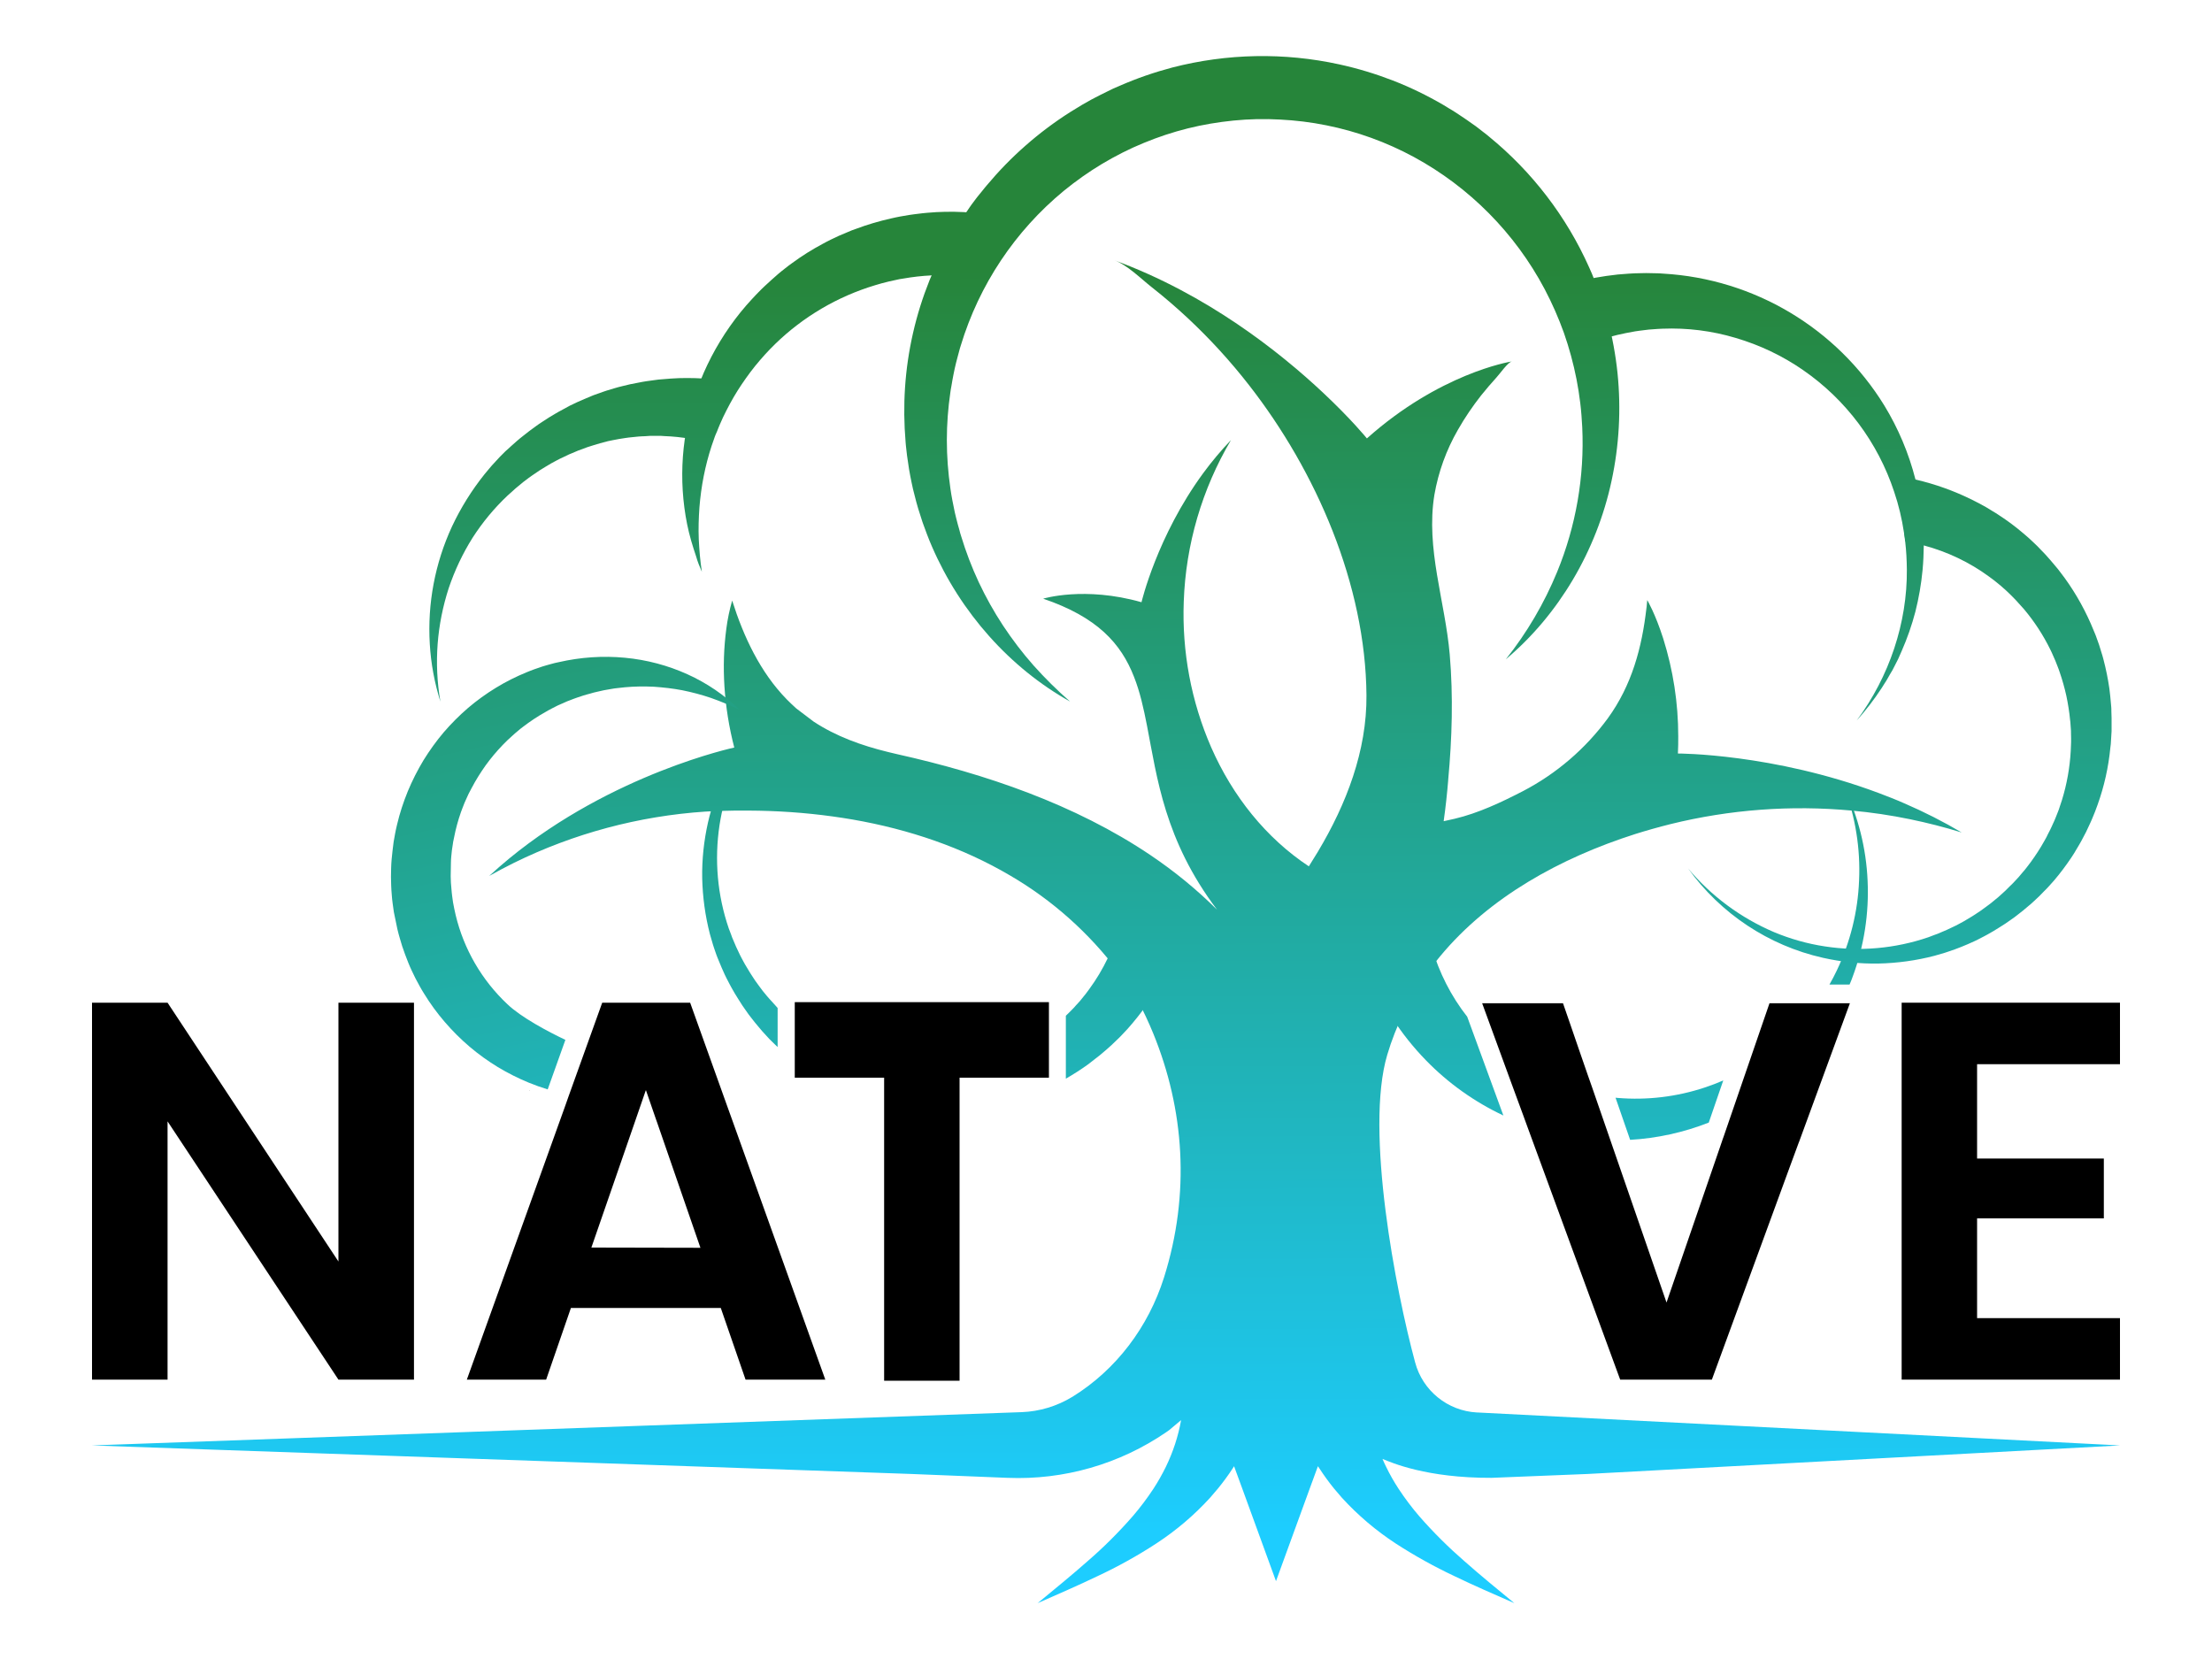 <?xml version="1.0" encoding="utf-8"?>
<!-- Generator: Adobe Illustrator 25.2.0, SVG Export Plug-In . SVG Version: 6.00 Build 0)  -->
<svg version="1.1" id="Layer_1" xmlns="http://www.w3.org/2000/svg" xmlns:xlink="http://www.w3.org/1999/xlink" x="0px" y="0px"
	 viewBox="0 0 2000 1500" style="enable-background:new 0 0 2000 1500;" xml:space="preserve">
<style type="text/css">
	.st0{fill:url(#SVGID_1_);}
	.st1{fill-rule:evenodd;clip-rule:evenodd;fill:url(#SVGID_2_);}
	.st2{fill:url(#SVGID_3_);}
	.st3{fill:url(#SVGID_4_);}
	.st4{fill:url(#SVGID_5_);}
	.st5{fill:url(#SVGID_6_);}
	.st6{fill:url(#SVGID_7_);}
	.st7{fill:url(#SVGID_8_);}
	.st8{fill:url(#SVGID_9_);}
	.st9{fill:url(#SVGID_10_);}
	.st10{fill:url(#SVGID_11_);}
	.st11{fill:url(#SVGID_12_);}
	.st12{fill:url(#SVGID_13_);}
	.st13{fill:url(#SVGID_14_);}
	.st14{fill:url(#SVGID_15_);}
</style>
<g>
	<path d="M306,906.6v234l-154.5-234H83.2v340.8h68.3v-233.5L306,1247.4h68.3V906.6H306z"/>
	<path d="M478.7,985.6l-0.2,0.4h0.3L478.7,985.6z"/>
	<path d="M661.8,1012l-4.4-12.2l-7.3-20.4L624,906.6h-79.5l-23.9,66.5l-6.5,18.1l-3.1,8.8l-88.9,247.4h71.7l22.4-64.8h135.5
		l22.4,64.8h72.1L661.8,1012z M534.7,1128l40.3-116.4l0.1-0.3l8.7-25.2l0.2-0.4l0.2,0.5l8.8,25.5l0.9,2.5l39.4,114L534.7,1128z"/>
	<polygon points="1672.6,907.1 1626.8,1032 1626.8,1032 1626.2,1033.5 1618.5,1054.4 1547.8,1247.4 1464.9,1247.4 1380.8,1018.2 
		1377.6,1009.4 1367.4,981.7 1340.1,907.1 1413.2,907.1 1419.5,925.3 1427.3,948 1435.6,972 1439.4,982.8 1439.4,982.8 
		1506.8,1177.7 1555.9,1035 1557.7,1029.7 1558.4,1027.8 1599.9,907.1 	"/>
	<polygon points="1787.6,1047.5 1902.2,1047.5 1902.2,1101.6 1787.6,1101.6 1787.6,1191.8 1916.8,1191.8 1916.8,1247.4 
		1719.4,1247.4 1719.4,906.6 1916.8,906.6 1916.8,962.2 1787.6,962.2 	"/>
	<polygon points="948.4,906.1 718.6,906.1 718.6,974.4 799.4,974.4 799.4,1248.4 867.6,1248.4 867.6,974.4 948.4,974.4 	"/>
	<polygon points="507.8,1037.3 507.9,1037.4 507.8,1037.4 	"/>
	
		<linearGradient id="SVGID_1_" gradientUnits="userSpaceOnUse" x1="592.786" y1="1356.763" x2="491.385" y2="332.284" gradientTransform="matrix(1 0 0 -1 0 1500)">
		<stop  offset="0" style="stop-color:#26853A"/>
		<stop  offset="1" style="stop-color:#1DCDFF"/>
	</linearGradient>
	<path class="st0" d="M509.4,985.6l-0.2,0.4h0.3L509.4,985.6z M509.4,985.6l-0.2,0.4h0.3L509.4,985.6z M509.4,985.6l-0.2,0.4h0.3
		L509.4,985.6z"/>
	
		<linearGradient id="SVGID_2_" gradientUnits="userSpaceOnUse" x1="1519.945" y1="1264.998" x2="1418.557" y2="240.52" gradientTransform="matrix(1 0 0 -1 0 1500)">
		<stop  offset="0" style="stop-color:#26853A"/>
		<stop  offset="1" style="stop-color:#1DCDFF"/>
	</linearGradient>
	<path class="st1" d="M1488.8,553.5c0.2-3.7,0.3-7.4,0.3-11.2L1488.8,553.5z"/>
	
		<linearGradient id="SVGID_3_" gradientUnits="userSpaceOnUse" x1="1519.945" y1="1264.998" x2="1418.557" y2="240.52" gradientTransform="matrix(1 0 0 -1 0 1500)">
		<stop  offset="0" style="stop-color:#26853A"/>
		<stop  offset="1" style="stop-color:#1DCDFF"/>
	</linearGradient>
	<path class="st2" d="M1488.8,553.5c0.2-3.7,0.3-7.4,0.3-11.2L1488.8,553.5z"/>
	
		<linearGradient id="SVGID_4_" gradientUnits="userSpaceOnUse" x1="994.754" y1="1256.174" x2="1000.385" y2="115.508" gradientTransform="matrix(1 0 0 -1 0 1500)">
		<stop  offset="0" style="stop-color:#26853A"/>
		<stop  offset="1" style="stop-color:#1DCDFF"/>
	</linearGradient>
	<path class="st3" d="M923.8,1276.8c16.1-0.6,31.9-5.4,45.7-13.8l0.2-0.1c39.7-24.6,68.6-63.2,82.7-107.7
		c24.1-76.4,18.2-152.4-9.6-220.6c-4.1-10-8.7-19.9-13.8-29.5l-1-1.7c-5.2-8.4-10.7-16.4-16.4-24.1c-26.6-35.5-60-65.4-98.3-87.7
		c-42.8-25.2-91.1-41.7-142.3-50.6c-6-1-12-2-18.1-2.8c-25.3-3.5-50.7-5.2-76.2-5.3h-0.2c-3.9,0-7.9,0-11.8,0
		c-6.7,0.1-13.4,0.3-20.1,0.6l-2.8,0.1l-4,0.2c-60.1,4-118.9,19.7-173,46.3c-7.5,3.7-15,7.7-22.5,11.9c5.9-5.4,11.9-10.7,17.9-15.6
		c93.8-77.1,203.7-100.5,203.7-100.5c-4.7-18.1-7.7-36.7-8.9-55.4c-1.1-17.3-0.6-34.7,1.7-51.9c1.1-8.7,2.9-17.2,5.3-25.6
		c10.3,32.6,25.3,64.7,49.3,89.3c2.8,2.8,5.6,5.5,8.6,8.2l15.7,11.9c20.3,13.4,43.5,21.7,67.2,27.5c2.8,0.7,5.5,1.3,8.4,2
		c79.4,17.7,160.7,45.2,229.2,91.4c21.5,14.5,41.6,30.9,60,49.2c-47.5-62.9-54.2-119.4-63.3-166.2c-3.1-15.9-6.4-30.8-11.8-44.4
		c-11.7-30-33-53.9-82.1-70.6c0,0,37.2-11.5,88.9,3.2c0,0,14-59.7,55.8-116.7c7.7-10.5,16.1-20.5,25.1-29.9
		c-26.2,44.3-40.9,94.5-42.7,146c-1.7,45.2,6.7,90.3,24.8,131.8c19.4,44.2,49.6,82,88.3,107.6c2.8-4.5,5.6-8.9,8.3-13.4
		c0-0.1,0.1-0.1,0.1-0.2c25.5-42.7,44.1-90.8,43.7-141c-0.8-100-45.4-202.6-106.2-280.5c-16.8-21.6-35.4-41.9-55.4-60.6
		c-10.4-9.7-21.2-19-32.4-27.8c-9.8-7.7-22.3-20.3-34-24.5c83.8,30.7,149.7,83.1,188.8,119.8c25.6,24,39.6,41.3,39.6,41.3
		c65.4-58.4,128.2-69.2,131.1-69.6c-3.7,0.7-11.1,11.5-13.8,14.3c-4.9,5.4-9.6,10.9-14.1,16.5c-7.7,9.8-14.7,20.1-20.9,31
		c-10.5,18.2-17.7,38.1-21.3,58.9c-7.9,48.7,9.7,96,13.9,144.4c3.2,37.7,2.1,75.5-1.4,113.2c0,0.1,0,0.3,0,0.4
		c-1,12-2.3,24.3-4.1,37c3.3-0.7,6.6-1.4,9.9-2.2c21.5-5.1,42-14.8,61.8-25c30.3-15.8,56.5-38.3,76.7-65.8
		c21.7-29.9,30.9-63.9,35-100.2c0.3-2.2,0.5-4.5,0.7-6.7l-0.3,11.2c0.2-3.7,0.3-7.4,0.3-11.2c0,0,7.3,12.4,14.4,34.7
		c9,28.6,13.6,58.4,13.6,88.3c0,5.1,0,10.3-0.3,15.7c0,0,85.6-0.2,181.5,35.7c7.7,2.9,15.4,5.9,23.1,9.3c17.9,7.7,35.2,16.5,52,26.4
		c-15.6-4.8-31.2-8.8-46.8-12c-17.4-3.6-35-6.2-52.6-7.8c-54.9-5.1-110.3-1-163.8,12.2c-10.8,2.7-21.5,5.7-32,9
		c-67.9,21.7-132,57.1-176.2,110.3c-13,15.6-24,32.7-33,50.9c-6,12.4-11.1,25.2-15,38.4c-20.4,68.3,7.7,213.5,25.2,278.1
		c6.8,25.6,29.4,43.9,55.9,45.3h0.5l581,29.8l-481.3,25.8l-87,3.5c-59,0.2-90.5-13.8-98.6-17.1c1,2.4,2.1,4.8,3.3,7.2
		c3.3,6.8,7,13.3,11.1,19.6c5.8,8.8,12.1,17.2,19,25.2c12.6,14.4,26.2,27.9,40.7,40.5c14.6,12.9,29.9,25.4,45.1,37.9
		c-18-7.9-36.1-15.7-54.1-24.4c-18.3-8.6-36.1-18.5-53.1-29.5c-17.9-11.7-34.3-25.6-48.7-41.4c-2.4-2.8-4.8-5.5-7.1-8.3
		c-4.8-5.9-9.2-12-13.3-18.3c-0.4-0.6-0.8-1.3-1.3-1.9l-7.4,20.2l-30.5,83.7l-30.5-83.7l-7.4-20.2c-0.4,0.6-0.8,1.3-1.2,1.9
		c-4.1,6.3-8.6,12.4-13.4,18.3c-2.3,2.8-4.7,5.6-7.1,8.3c-14.4,15.8-30.8,29.7-48.7,41.4c-17,11.1-34.7,20.9-53.1,29.5
		c-17.9,8.6-36,16.4-54.1,24.4c15.1-12.5,30.5-25,45.1-37.9c14.5-12.5,28.1-26.1,40.7-40.5c6.9-8,13.2-16.4,19-25.2
		c4.1-6.3,7.8-12.9,11.1-19.6c6.5-13.4,11.2-27.6,13.8-42.3c-3.5,3-7.1,5.9-10.6,8.9c-0.5,0.4-1.4,1-2.8,2
		c-42.2,28.9-92.5,43.4-143.6,41.3l-87-3.5l-740.9-25.8L923.8,1276.8z"/>
	
		<linearGradient id="SVGID_5_" gradientUnits="userSpaceOnUse" x1="1140.291" y1="1256.889" x2="1145.921" y2="116.224" gradientTransform="matrix(1 0 0 -1 0 1500)">
		<stop  offset="0" style="stop-color:#26853A"/>
		<stop  offset="1" style="stop-color:#1DCDFF"/>
	</linearGradient>
	<path class="st4" d="M967.5,634.3c-11.6-10.1-22.6-21-32.9-32.5c-10.1-11.4-19.3-23.5-27.7-36.2c-8.3-12.6-15.6-25.7-22-39.3
		c-6.3-13.5-11.6-27.4-15.9-41.6c-0.6-1.8-1.1-3.5-1.5-5.3l-1.5-5.3c-0.5-1.8-0.9-3.6-1.4-5.4c-0.5-1.8-0.9-3.6-1.3-5.4
		c-1.5-7.2-3-14.4-4-21.7c-2.1-14.5-3.2-29-3.2-43.7c0-14.5,1.1-29,3.2-43.3l0.4-2.7l0.5-2.7l0.9-5.3c0.6-3.6,1.4-7.1,2.1-10.6
		s1.7-7,2.6-10.5l1.4-5.2l0.7-2.6l0.8-2.6c16.6-54.8,49-103.5,93.2-139.9c10.9-8.9,22.5-17.1,34.5-24.3
		c12.1-7.2,24.6-13.6,37.6-18.9c13-5.4,26.3-9.8,39.9-13.2c13.6-3.4,27.5-5.7,41.4-7.1c14-1.4,28.1-1.7,42.1-0.9
		c14,0.7,28,2.4,41.8,5.2c27.6,5.5,54.3,15.2,79.1,28.6c50.3,27.3,91.5,68.9,118.3,119.5c6.7,12.7,12.5,25.9,17.4,39.5
		c4.8,13.7,8.6,27.7,11.4,41.9c1.4,7.1,2.5,14.3,3.4,21.6c0.9,7.3,1.4,14.6,1.8,21.9c2.1,44.7-5.7,89.4-22.7,130.8
		c-11.7,28.4-27.3,55-46.4,79l0,0c47.7-40.1,82-97.9,95.6-161.3c6.9-32,8.7-64.8,5.4-97.4c-1.7-16.4-4.7-32.7-8.9-48.6l-1.7-6
		c-0.6-2-1.2-4-1.8-5.9l-1.9-5.9c-0.6-2-1.4-3.9-2.1-5.9l-2.1-5.9c-0.7-1.9-1.5-3.9-2.3-5.8l-2.3-5.8c-0.8-1.9-1.7-3.8-2.5-5.7
		c-20.5-46-51.6-86.6-90.6-118.4l-2.4-2l-2.5-1.9l-5-3.9c-1.7-1.4-3.4-2.5-5.1-3.7l-5.1-3.6c-1.7-1.2-3.5-2.4-5.2-3.5l-5.3-3.5
		c-1.7-1.2-3.6-2.2-5.4-3.3l-5.4-3.3c-14.6-8.5-29.8-15.9-45.5-22c-15.8-6.1-32-11-48.5-14.6c-49.8-10.9-101.4-9.9-150.8,2.8
		c-16.3,4.3-32.3,9.8-47.8,16.6l-5.8,2.5l-5.7,2.8c-3.8,1.8-7.6,3.8-11.3,5.7c-1.9,0.9-3.7,2-5.5,3l-5.5,3.1l-5.4,3.3
		c-1.8,1.1-3.6,2.2-5.4,3.3c-14.2,9-27.8,19.2-40.4,30.3c-12.7,11.1-24.4,23.2-35.2,36.1l-2,2.4c-0.7,0.8-1.3,1.6-2,2.5l-4,4.9
		c-1.4,1.6-2.5,3.4-3.8,5s-2.5,3.4-3.7,5.1c-4.8,6.9-9.4,13.8-13.8,21.1l-3.2,5.4l-3,5.5c-2.1,3.6-3.9,7.4-5.8,11.1
		c-1,1.9-1.8,3.7-2.8,5.6l-2.7,5.7c-1.7,3.8-3.3,7.7-4.9,11.5c-6.2,15.5-11.2,31.4-14.9,47.7c-3.7,16.2-6.1,32.6-7.2,49.1
		c-1.1,16.4-0.9,32.9,0.5,49.4c0.1,2,0.4,4.1,0.6,6.1l0.7,6.1l0.9,6.1c0.3,2,0.6,4.1,0.9,6.1l1.1,6.1c0.2,1,0.4,2,0.6,3l0.6,3l1.3,6
		c0.5,2,1,4,1.5,5.9c1.9,7.9,4.3,15.7,6.9,23.4c0.6,1.9,1.4,3.8,2.1,5.8c0.7,1.9,1.4,3.8,2.1,5.7c1.5,3.8,2.9,7.6,4.6,11.3
		C868.5,553.8,913.1,603.9,967.5,634.3z"/>
	
		<linearGradient id="SVGID_6_" gradientUnits="userSpaceOnUse" x1="759.97" y1="1255.018" x2="765.6" y2="114.352" gradientTransform="matrix(1 0 0 -1 0 1500)">
		<stop  offset="0" style="stop-color:#26853A"/>
		<stop  offset="1" style="stop-color:#1DCDFF"/>
	</linearGradient>
	<path class="st5" d="M634.6,517c-0.7-4.9-1.4-9.8-1.8-14.7s-0.8-9.8-1-14.6c-0.4-9.7-0.1-19.3,0.6-29c1.5-18.9,5.1-37.5,11-55.5
		l2.3-6.6c0.4-1.1,0.7-2.2,1.2-3.3l1.4-3.2c0.9-2.1,1.6-4.3,2.6-6.4l2.8-6.3c4-8.3,8.3-16.4,13.2-24.2c4.9-7.7,10.1-15.1,15.8-22.2
		c5.7-7,11.7-13.7,18.2-20c25.4-24.7,56.4-42.9,90.3-53.1l3.1-0.9c1-0.3,2.1-0.6,3.1-0.9l6.3-1.6c2.1-0.5,4.2-0.9,6.4-1.4l3.2-0.7
		l3.2-0.5c8.5-1.5,17.1-2.5,25.8-2.9c2.2-0.1,4.3-0.2,6.5-0.3h6.5c4.3-0.1,8.6,0.1,13,0.3c4.3,0.2,8.6,0.6,12.9,1.1
		c4.3,0.5,8.5,1.1,12.8,1.7l10.2-56c-21.7-4.2-43.9-5.4-65.9-3.4c-1.4,0.1-2.8,0.2-4.1,0.4l-4.1,0.5c-2.8,0.4-5.5,0.6-8.3,1.1
		l-8.1,1.4c-1.4,0.2-2.8,0.5-4,0.8l-4,0.9c-10.8,2.4-21.3,5.5-31.7,9.4l-3.9,1.4c-1.3,0.5-2.5,1.1-3.8,1.6c-2.5,1.1-5.1,2.1-7.6,3.2
		l-7.4,3.5c-2.5,1.2-4.9,2.5-7.3,3.8c-9.6,5.1-18.9,10.9-27.7,17.4c-1.1,0.8-2.2,1.6-3.3,2.4l-3.2,2.5c-2.1,1.7-4.3,3.3-6.3,5.1
		l-6,5.3l-6,5.5c-2,1.8-3.9,3.8-5.8,5.7l-2.8,2.9c-0.9,0.9-1.8,2-2.8,3c-1.8,2-3.6,4-5.4,6l-5.2,6.2c-13.4,16.6-24.6,35-33.2,54.6
		c-4.2,9.7-7.7,19.7-10.7,29.8c-2.8,10.1-5,20.3-6.5,30.7c-2.9,20.4-3,41.2-0.3,61.6c1.3,10,3.3,20,6.1,29.7
		c1.4,4.8,2.9,9.6,4.5,14.3C630.7,507.8,632.6,512.5,634.6,517z"/>
	
		<linearGradient id="SVGID_7_" gradientUnits="userSpaceOnUse" x1="1579.979" y1="1259.065" x2="1585.623" y2="118.399" gradientTransform="matrix(1 0 0 -1 0 1500)">
		<stop  offset="0" style="stop-color:#26853A"/>
		<stop  offset="1" style="stop-color:#1DCDFF"/>
	</linearGradient>
	<path class="st6" d="M1421.8,255.7l17,54.3c10.2-3.8,20.8-6.8,31.5-8.9c2.7-0.5,5.4-1,8.1-1.5c2.7-0.5,5.5-0.7,8.3-1.1
		c1.4-0.2,2.8-0.4,4.1-0.5l4.1-0.3l4.1-0.3c1.4-0.1,2.8-0.1,4.1-0.2c22.3-0.9,44.7,1.9,66.1,8.3c21.8,6.4,42.5,16.2,61.2,29.2
		c38.6,26.7,67.5,65.3,82.2,109.9c4.1,12,7,24.4,8.9,37c0.4,2.7,0.8,5.4,1.1,8.1c1,8.4,1.4,16.8,1.5,25.2
		c0.4,48.2-15.8,96.8-45.4,136.6c8.3-9.2,15.9-19.1,22.7-29.5l2.5-4l1.3-2l1.2-2c1.5-2.8,3.1-5.4,4.7-8.1l4.3-8.4
		c0.7-1.4,1.4-2.8,2-4.3l1.9-4.3c5.1-11.6,9.3-23.6,12.5-35.8c3.1-12.3,5.3-24.9,6.5-37.6c0.7-7.4,1-14.9,1.1-22.3
		c0-18.3-2-36.6-6.2-54.4c-0.4-1.7-0.8-3.5-1.3-5.2c-6-23.6-15.5-46.2-28.2-67c-43.1-70-117.8-114.5-199.9-119.2
		c-1.7-0.1-3.4-0.3-5.1-0.3l-5.1-0.1l-5.2-0.1c-1.7,0-3.4,0.1-5.1,0.1c-3.4,0.1-6.9,0.1-10.3,0.4c-3.4,0.2-6.9,0.5-10.3,0.8
		C1448.9,249.7,1435.2,252.1,1421.8,255.7z"/>
	
		<linearGradient id="SVGID_8_" gradientUnits="userSpaceOnUse" x1="1715.304" y1="1259.739" x2="1720.934" y2="119.074" gradientTransform="matrix(1 0 0 -1 0 1500)">
		<stop  offset="0" style="stop-color:#26853A"/>
		<stop  offset="1" style="stop-color:#1DCDFF"/>
	</linearGradient>
	<path class="st7" d="M1526.3,785.2c29.4,40.9,72.7,69.7,121.9,80.8c16.5,3.7,33.4,5.5,50.3,5.2c17.1-0.4,34-2.7,50.5-7l6.2-1.8
		l3.1-0.9c1-0.3,2-0.7,3-1l6.1-2.1c2-0.7,4-1.6,6-2.3c4-1.5,7.9-3.4,11.8-5.1c1-0.4,2-0.9,2.9-1.4l2.9-1.5l2.9-1.5
		c1-0.5,1.9-1,2.8-1.5c3.7-2.1,7.5-4.2,11.1-6.6c1.8-1.2,3.7-2.3,5.5-3.5l5.3-3.7c0.9-0.6,1.8-1.2,2.7-1.9l2.6-2
		c1.7-1.4,3.4-2.6,5.1-4l5-4.2l2.5-2.1l2.4-2.2l4.8-4.5l4.6-4.7l2.3-2.3c0.8-0.8,1.5-1.6,2.2-2.4l4.4-4.9c5.7-6.7,10.9-13.7,15.8-21
		l1.8-2.8l0.9-1.4l0.8-1.4l3.4-5.7c1.2-1.9,2.1-3.8,3.2-5.8s2.1-3.9,3.1-5.9l2.8-6c0.5-1,1-2,1.4-3l1.3-3l2.5-6.1l2.3-6.2
		c6-16.7,9.9-34.1,11.6-51.8l0.4-3.3c0.1-1.1,0.2-2.2,0.2-3.3l0.4-6.7l0.1-1.7v-1.7v-3.3v-3.3v-1.7v-1.7l-0.2-6.7V641l-0.1-1.7
		l-0.3-3.4c-0.3-4.5-0.9-8.9-1.4-13.4c-1.3-8.9-3.1-17.8-5.4-26.5l-0.9-3.3c-0.3-1.1-0.7-2.2-1-3.2l-2-6.5l-2.3-6.4
		c-0.4-1.1-0.7-2.1-1.2-3.2l-1.3-3.1c-6.8-16.9-15.6-32.9-26.3-47.7c-2.8-3.6-5.4-7.4-8.4-10.8c-2.9-3.5-5.9-7-9-10.4
		c-1.6-1.7-3.2-3.3-4.8-5l-2.4-2.5l-2.5-2.4c-1.7-1.6-3.3-3.2-5-4.7l-5.2-4.5c-7-6-14.4-11.5-22.1-16.5l-2.9-1.9c-1-0.6-2-1.2-3-1.8
		c-2-1.2-3.9-2.4-5.9-3.6c-4.1-2.2-8.1-4.5-12.3-6.5c-16.3-8.1-33.5-14.3-51.3-18.4l-1.2-0.3l-9.1,48.2c0.4,2.7,0.8,5.4,1.1,8.1
		c5.6,0.9,11.2,2.1,16.8,3.6c21.2,5.7,41.2,15.2,58.9,28.2l4.3,3.2c1.4,1.1,2.8,2.3,4.2,3.4l2.1,1.7l2,1.8c1.4,1.2,2.8,2.4,4,3.6
		c2.6,2.5,5.2,5,7.7,7.7c2.4,2.7,4.9,5.4,7.3,8.1c9.4,11.2,17.4,23.5,23.8,36.6l1.2,2.5c0.4,0.8,0.8,1.7,1.1,2.5l2.2,5l2,5.1
		c0.3,0.9,0.7,1.7,1,2.6l0.9,2.6c2.4,7,4.4,14.1,6,21.3c0.7,3.6,1.5,7.3,2,10.9l0.4,2.8l0.2,1.4l0.2,1.4l0.6,5.5l0.2,1.4l0.1,1.4
		l0.2,2.8l0.2,2.8l0.1,1.4v1.4l0.1,5.6c0,0.9,0,1.9,0,2.8l-0.1,2.8c-0.4,15-2.6,30-6.6,44.5l-1.6,5.5l-1.8,5.4l-0.9,2.8
		c-0.3,0.9-0.7,1.8-1,2.6l-2.1,5.3c-0.7,1.8-1.5,3.5-2.3,5.2s-1.5,3.5-2.4,5.2l-2.6,5.1l-0.6,1.3l-0.7,1.3l-1.4,2.5
		c-3.7,6.7-7.9,13.1-12.4,19.3l-3.5,4.6c-0.6,0.8-1.2,1.5-1.8,2.3l-1.9,2.2l-3.7,4.4l-3.9,4.2l-2,2.1l-2.1,2l-4.1,4.1l-4.3,3.9
		l-2.1,1.9c-0.7,0.6-1.5,1.2-2.2,1.8l-4.5,3.7c-1.5,1.2-3.1,2.3-4.7,3.5c-3.1,2.4-6.3,4.5-9.5,6.6c-0.8,0.6-1.6,1.1-2.5,1.6
		l-2.5,1.5l-2.5,1.5c-0.8,0.5-1.7,1-2.5,1.5c-3.4,1.8-6.8,3.8-10.4,5.4c-1.8,0.8-3.5,1.7-5.3,2.5l-5.4,2.3c-0.9,0.4-1.8,0.8-2.8,1.2
		l-2.8,1l-5.5,2.1c-30.1,10.3-62.2,13.1-93.6,8.3c-15.9-2.4-31.4-6.8-46.2-13C1573.9,829.9,1547.2,810.2,1526.3,785.2z"/>
	
		<linearGradient id="SVGID_9_" gradientUnits="userSpaceOnUse" x1="666.16" y1="1254.55" x2="671.79" y2="113.884" gradientTransform="matrix(1 0 0 -1 0 1500)">
		<stop  offset="0" style="stop-color:#26853A"/>
		<stop  offset="1" style="stop-color:#1DCDFF"/>
	</linearGradient>
	<path class="st8" d="M697.1,904.7l-1.9-2.1c-0.6-0.7-1.2-1.5-1.9-2.2l-3.7-4.5c-1.2-1.5-2.3-3.1-3.5-4.7c-2.4-3.1-4.5-6.3-6.6-9.6
		c-0.6-0.8-1.1-1.6-1.6-2.5l-1.5-2.5l-1.5-2.5c-0.5-0.8-1-1.7-1.5-2.5c-1.8-3.4-3.8-6.8-5.4-10.4c-0.8-1.8-1.7-3.5-2.5-5.3l-2.3-5.4
		c-0.4-0.9-0.8-1.8-1.2-2.8l-1-2.8l-2.1-5.5c-5.1-14.9-8.4-30.4-9.8-46.1c-1.4-15.9-0.9-31.8,1.5-47.5c2.2-14.2,5.9-28.2,11.1-41.6
		c-2-1.6-4-3.3-5.9-5c-6.9,14.2-12.2,29.2-15.7,44.6c-3.7,16.5-5.5,33.4-5.2,50.3c0.4,17.1,2.7,34,7,50.6l1.8,6.2l0.9,3.1
		c0.3,1,0.7,2,1,3.1l2.1,6.1c0.7,2,1.6,4,2.4,6c1.5,4,3.4,7.9,5.1,11.8c0.5,1,0.9,1.9,1.4,2.9l1.5,2.9l1.5,2.9c0.5,1,1,1.9,1.5,2.8
		c2.1,3.7,4.2,7.5,6.6,11.1c1.2,1.8,2.3,3.7,3.5,5.5l3.7,5.3c0.6,0.9,1.2,1.8,1.9,2.7l2,2.6c1.4,1.7,2.6,3.4,4,5.1l4.2,5l2.1,2.5
		l2.2,2.4l4.4,4.8l4.7,4.6l2.4,2.3c0.1,0.1,0.2,0.2,0.3,0.3v-35.3L701,909L697.1,904.7z"/>
	
		<linearGradient id="SVGID_10_" gradientUnits="userSpaceOnUse" x1="1015.127" y1="1256.271" x2="1020.758" y2="115.605" gradientTransform="matrix(1 0 0 -1 0 1500)">
		<stop  offset="0" style="stop-color:#26853A"/>
		<stop  offset="1" style="stop-color:#1DCDFF"/>
	</linearGradient>
	<path class="st9" d="M1073,826.6l-0.3,1.3c-4.1,17.8-10.2,35-18.4,51.3c-2,4.2-4.3,8.3-6.6,12.3c-1.2,2-2.4,4-3.6,5.9
		c-0.6,1-1.2,2-1.8,2.9l-1.9,2.9c-5.1,7.7-10.6,15-16.5,22l-4.5,5.2c-1.5,1.7-3.2,3.3-4.7,5l-2.4,2.5l-2.5,2.4
		c-1.7,1.6-3.3,3.2-5,4.8c-3.4,3-6.8,6.1-10.4,9s-7.2,5.6-10.8,8.4c-6.4,4.6-13,8.8-19.9,12.8v-56.9c2.6-2.4,4.9-4.9,7.4-7.4
		c1.2-1.4,2.4-2.8,3.6-4l1.8-2l1.7-2.1c1.1-1.4,2.3-2.8,3.4-4.2l3.2-4.3c13-17.7,22.5-37.7,28.2-59c1.5-5.5,2.7-11.1,3.6-16.8
		c2.8-0.3,5.5-0.7,8.1-1.1L1073,826.6z"/>
	
		<linearGradient id="SVGID_11_" gradientUnits="userSpaceOnUse" x1="514.83" y1="1253.806" x2="520.46" y2="113.141" gradientTransform="matrix(1 0 0 -1 0 1500)">
		<stop  offset="0" style="stop-color:#26853A"/>
		<stop  offset="1" style="stop-color:#1DCDFF"/>
	</linearGradient>
	<path class="st10" d="M643.5,342.8c-9.9-0.9-19.8-1.2-29.7-0.9c-2.5,0.1-4.9,0.2-7.4,0.4l-7.4,0.6l-3.7,0.3
		c-1.2,0.1-2.5,0.3-3.7,0.5l-7.3,1l-1.8,0.3l-1.8,0.3l-3.6,0.7c-2.4,0.5-4.8,0.9-7.2,1.4l-7.1,1.7l-3.6,0.9c-1.2,0.3-2.3,0.7-3.5,1
		l-7,2.1c-2.3,0.7-4.6,1.6-6.9,2.4l-3.4,1.2l-1.7,0.6l-1.7,0.7l-6.7,2.8c-2.2,0.9-4.4,1.9-6.6,2.9l-6.5,3.1l-6.4,3.5l-3.2,1.7
		c-1.1,0.6-2.1,1.2-3.1,1.8l-6.2,3.7c-2.1,1.3-4,2.6-6,3.9c-4,2.5-7.8,5.5-11.7,8.3c-1.9,1.4-3.7,2.9-5.6,4.4
		c-1.9,1.5-3.7,2.9-5.5,4.5l-5.3,4.7c-0.9,0.8-1.8,1.6-2.6,2.4L457,408l-5,5l-4.8,5.2l-2.4,2.6c-0.8,0.9-1.5,1.8-2.3,2.7l-4.5,5.4
		c-11.6,14.5-21.5,30.4-29.4,47.3c-15.3,33.1-22.2,69.6-20,106c1,17.7,4.3,35.3,9.6,52.2c-3-17.2-3.8-34.8-2.5-52.2
		c1.3-17.1,4.7-34,10-50.4c5.4-16,12.6-31.3,21.6-45.6c9-14,19.6-26.8,31.7-38.2l4.6-4.1c0.8-0.7,1.5-1.4,2.3-2.1l2.4-2l4.7-3.9
		l4.9-3.7l2.5-1.8c0.8-0.6,1.7-1.1,2.5-1.7l5-3.4c1.7-1.1,3.5-2.1,5.2-3.2c1.7-1.1,3.4-2.1,5.2-3.1c3.6-1.9,7-3.9,10.7-5.5
		c1.8-0.9,3.6-1.8,5.4-2.6l5.5-2.3c0.9-0.4,1.8-0.8,2.8-1.2l2.8-1l5.6-2.1l5.7-1.8c1.9-0.6,3.8-1.2,5.7-1.7l5.7-1.5
		c0.5-0.1,0.9-0.3,1.4-0.4l1.5-0.3l2.9-0.6c1.9-0.4,3.8-0.8,5.8-1.1l5.8-0.9c1-0.1,1.9-0.3,2.9-0.4l2.9-0.3l5.9-0.6
		c1.9-0.2,3.9-0.2,5.9-0.3l2.9-0.2l1.5-0.1h7.3c1,0,1.9,0,2.9,0l2.9,0.2l5.8,0.3c1.9,0.1,3.9,0.3,5.8,0.5c7.6,0.8,15.2,2.1,22.7,3.8
		L643.5,342.8z"/>
	
		<linearGradient id="SVGID_12_" gradientUnits="userSpaceOnUse" x1="717.703" y1="1702.885" x2="723.334" y2="562.219" gradientTransform="matrix(0.98 -0.21 -0.21 -0.98 60.9 2070.2)">
		<stop  offset="0" style="stop-color:#26853A"/>
		<stop  offset="1" style="stop-color:#1DCDFF"/>
	</linearGradient>
	<path class="st11" d="M591,620.9c-8.7-0.4-17.3-0.3-26,0.5c-2.1,0.2-4.3,0.5-6.4,0.7c-2.1,0.2-4.3,0.5-6.3,0.9l-6.3,1.1l-6.2,1.4
		c-2.1,0.4-4.1,1-6.1,1.6c-2,0.6-4.1,1-6.1,1.7l-6,2c-2,0.6-3.9,1.5-5.9,2.2l-2.9,1.1c-1,0.4-1.9,0.9-2.9,1.3
		c-1.9,0.9-3.8,1.6-5.7,2.5l-5.5,2.8c-1.9,0.9-3.6,2-5.4,3c-7.2,4-14.1,8.6-20.6,13.6c-1.7,1.2-3.2,2.5-4.7,3.8
		c-1.5,1.3-3.2,2.6-4.6,4l-4.5,4.1l-4.3,4.3c-5.6,5.8-10.8,12-15.5,18.5c-4.6,6.5-8.9,13.3-12.6,20.4l-2.8,5.3
		c-0.9,1.8-1.6,3.6-2.5,5.5c-0.9,1.9-1.6,3.6-2.3,5.5c-0.7,1.9-1.5,3.7-2.1,5.5c-2.6,7.4-4.7,15-6.2,22.8l-0.6,2.9l-0.3,1.4
		l-0.2,1.5l-0.9,5.9c-0.4,3.9-0.9,7.8-0.9,11.8c-0.1,4-0.2,7.8-0.2,11.8c0,3.9,0.3,7.9,0.7,11.8c0.2,2,0.3,3.9,0.6,5.9
		s0.5,3.9,0.8,5.8c0.8,3.9,1.4,7.8,2.4,11.6c7.4,30.9,23.7,58.9,46.8,80.6c12.5,11.9,36.6,24.7,52.4,32.2l-16,44.8
		c-5.8-1.8-11.5-3.8-17.1-6.1c-9.7-4-19-8.7-28-14.1c-9-5.5-17.5-11.6-25.5-18.4c-8-6.8-15.5-14.3-22.4-22.3
		c-6.9-8-13.2-16.6-18.7-25.6c-2.9-4.5-5.3-9.2-7.8-13.8c-2.3-4.8-4.7-9.5-6.6-14.4c-2-4.9-3.8-9.9-5.5-14.9
		c-1.5-5.1-3.1-10.1-4.3-15.3c-1.1-5.1-2.2-10.3-3.2-15.5c-0.4-2.6-0.7-5.2-1.1-7.9c-0.4-2.6-0.6-5.3-0.8-7.9
		c-0.5-5.3-0.6-10.6-0.7-15.9c0.1-5.3,0.1-10.6,0.6-15.9s1.1-10.5,1.8-15.8c0.9-5.2,1.8-10.4,3.1-15.6c2.4-10.3,5.7-20.3,9.7-30.1
		c4-9.7,8.8-19.1,14.2-28.1c5.5-8.9,11.6-17.4,18.4-25.4c6.8-7.9,14.1-15.2,22-22c7.9-6.7,16.3-12.8,25.2-18.2
		c8.8-5.4,18-10,27.5-13.9c2.4-0.9,4.7-2,7.2-2.8l7.3-2.5c2.4-0.8,4.9-1.4,7.3-2.1c1.2-0.3,2.4-0.7,3.7-1l3.7-0.8
		c19.6-4.5,39.8-5.9,59.8-4c39.6,3.7,76.9,20.6,103.5,47c-8.3-4-16.8-7.5-25.5-10.6c-8.5-2.9-17.2-5.2-26.1-7
		C608.6,622.5,599.8,621.5,591,620.9z"/>
	
		<linearGradient id="SVGID_13_" gradientUnits="userSpaceOnUse" x1="1294.437" y1="1257.661" x2="1300.067" y2="116.995" gradientTransform="matrix(1 0 0 -1 0 1500)">
		<stop  offset="0" style="stop-color:#26853A"/>
		<stop  offset="1" style="stop-color:#1DCDFF"/>
	</linearGradient>
	<path class="st12" d="M1326.6,919.3l32.7,89.3c-26.1-12.3-49.9-29.2-70-49.9c-22.9-23.5-40.9-51.4-52.8-82l58.1-20
		C1301.2,879.4,1312,900.7,1326.6,919.3z"/>
	
		<linearGradient id="SVGID_14_" gradientUnits="userSpaceOnUse" x1="1505.658" y1="1258.693" x2="1511.289" y2="118.028" gradientTransform="matrix(1 0 0 -1 0 1500)">
		<stop  offset="0" style="stop-color:#26853A"/>
		<stop  offset="1" style="stop-color:#1DCDFF"/>
	</linearGradient>
	<path class="st13" d="M1541.3,983.3c5.7-1.9,11.3-4,16.8-6.4l-13.1,38.1c-22.7,8.9-46.7,14.2-71.1,15.6l-13.2-38.1
		c0.7,0.1,1.4,0.1,2,0.2C1489.2,994.9,1516,991.7,1541.3,983.3z"/>
	
		<linearGradient id="SVGID_15_" gradientUnits="userSpaceOnUse" x1="1668.514" y1="1259.505" x2="1674.144" y2="118.84" gradientTransform="matrix(1 0 0 -1 0 1500)">
		<stop  offset="0" style="stop-color:#26853A"/>
		<stop  offset="1" style="stop-color:#1DCDFF"/>
	</linearGradient>
	<path class="st14" d="M1675,883.4c-0.8,2.3-1.7,4.5-2.7,6.8h-18.2c2.4-4.2,4.6-8.4,6.7-12.8c12.1-25.5,19-53.1,20.1-81.3
		c1.3-28.7-3.3-57.4-13.4-84.2c12.6,26.4,19.8,55,21.1,84.2C1690,825.9,1685.4,855.5,1675,883.4z"/>
</g>
</svg>
